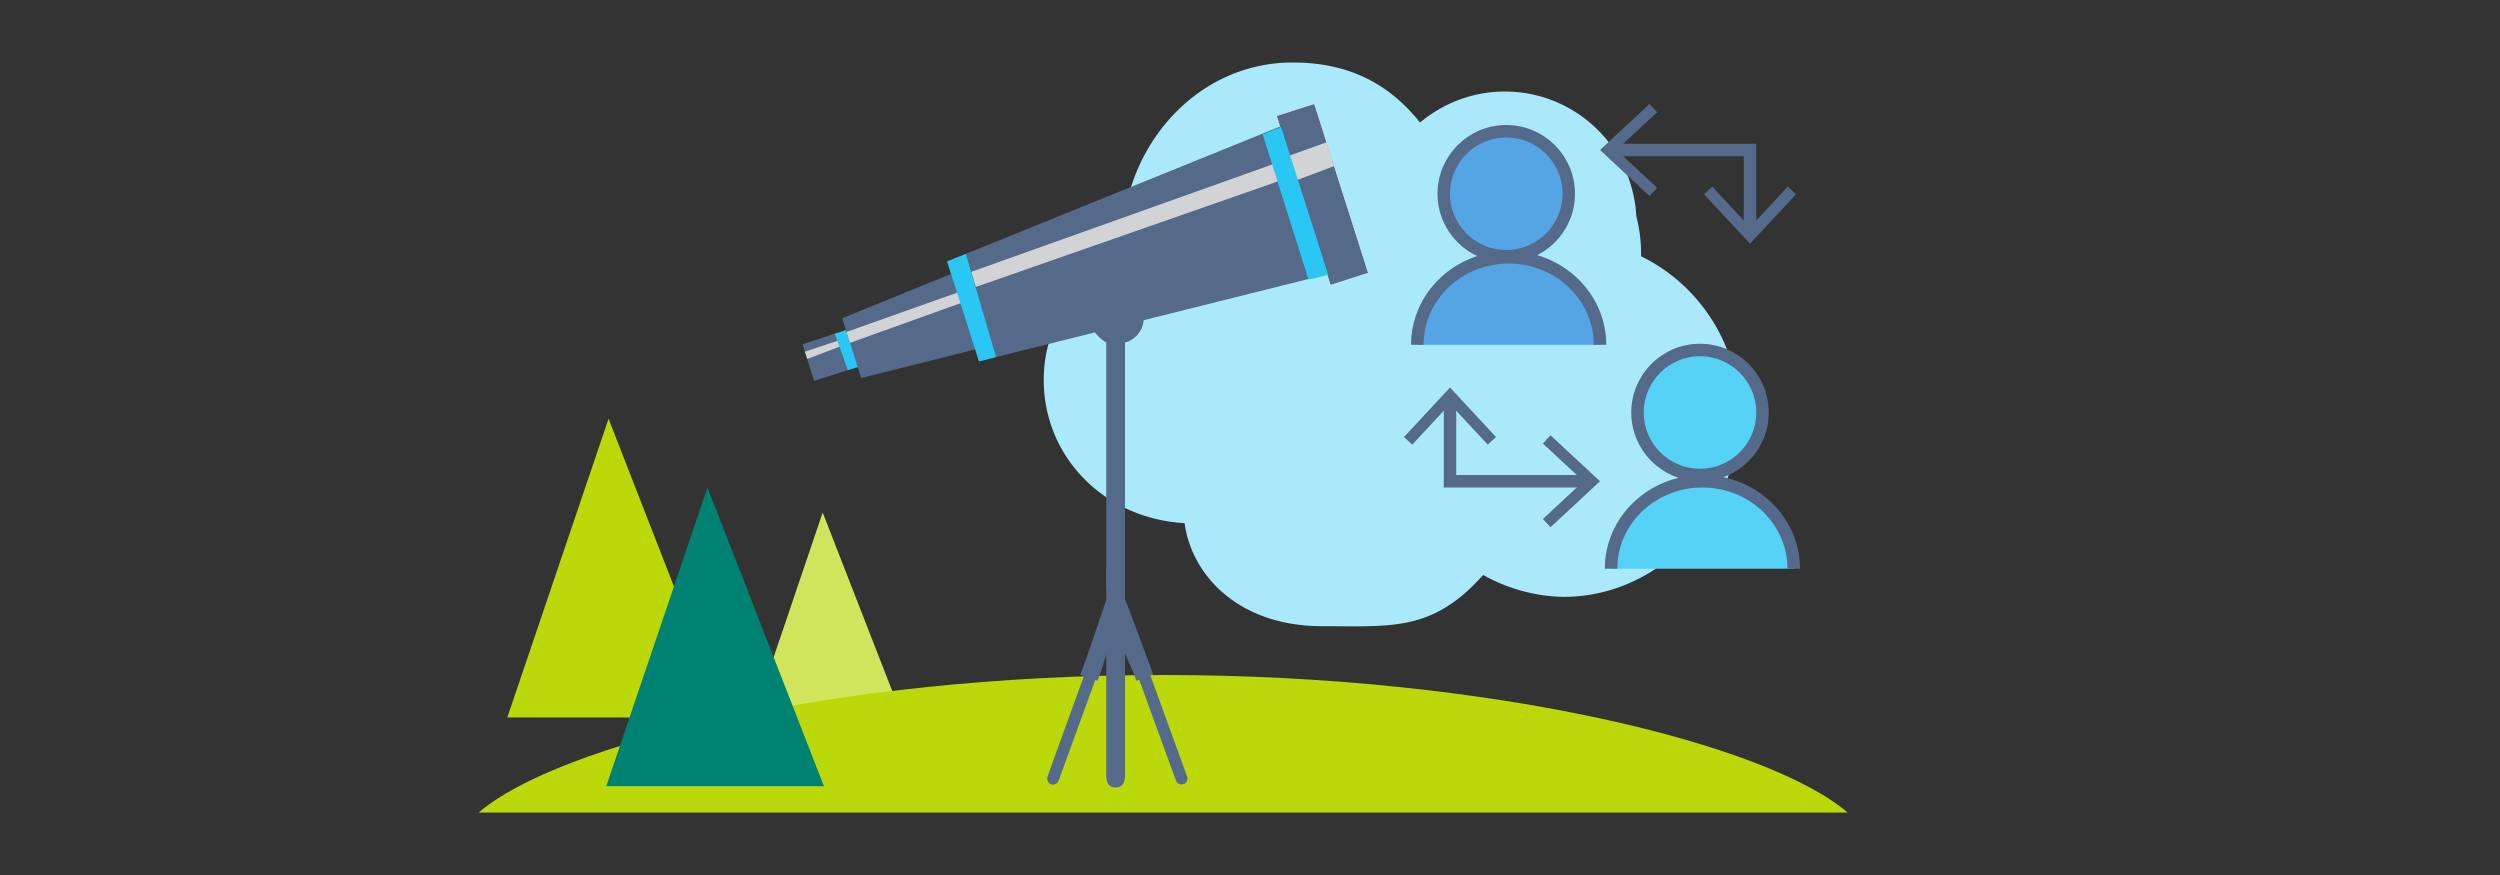 <svg id="ICONS" xmlns="http://www.w3.org/2000/svg" viewBox="0 0 400 140">
  <rect x="0" y="0" width="400" height="140" fill="#333333" stroke="none"/>
  <defs>
    <style>
      .cls-1 {
        fill: #bad80a;
      }

      .cls-2 {
        fill: #d1e55c;
      }

      .cls-3 {
        fill: #556a8a;
      }

      .cls-4 {
        fill: #d1d3d4;
      }

      .cls-5 {
        fill: #2bc7f4;
      }

      .cls-6 {
        fill: #aae9fb;
      }

      .cls-7, .cls-9 {
        fill: none;
        stroke-linecap: round;
      }

      .cls-7 {
        stroke: #fff;
        stroke-linejoin: round;
        stroke-width: 0.06px;
      }

      .cls-8 {
        fill: #414042;
      }

      .cls-11, .cls-12, .cls-9 {
        stroke: #556a8a;
        stroke-miterlimit: 10;
        stroke-width: 2px;
      }

      .cls-10 {
        fill: #008272;
      }

      .cls-11 {
        fill: #55a5e4;
      }

      .cls-12 {
        fill: #55d2f6;
      }
    </style>
  </defs>
  <title>bcs-partner-advanced-management-fid-oartner-1</title>
  <polygon class="cls-1" points="81.17 114.79 97.37 67 116 114.79 81.17 114.79"/>
  <polygon class="cls-2" points="121 113.36 131.63 82 143.85 113.36 121 113.36"/>
  <path class="cls-1" d="M295.6,130c-12.66-10.93-56.88-22-109.5-22S89.26,119.07,76.6,130Z"/>
  <g>
    <polygon class="cls-3" points="140.72 57.6 137.38 58.66 137.38 58.67 134.63 59.54 130.25 60.94 128.41 55.09 132.54 53.73 135.59 52.72 138.78 51.66 140.72 57.6"/>
    <polygon class="cls-4" points="134.75 54.64 134.75 55.31 129.16 57.43 128.78 56.27 134.56 54.34 134.75 54.64"/>
    <polygon class="cls-5" points="138.41 58.34 138.4 58.35 135.66 59.22 133.57 53.41 136.61 52.4 138.41 58.34"/>
    <polygon class="cls-3" points="168.53 52.77 137.78 60.48 136 54.86 135.45 53.11 134.75 50.92 164.13 38.95 168.53 52.77"/>
    <path class="cls-6" d="M262.57,41v-.58a23.41,23.41,0,0,0-.76-5.81,21.05,21.05,0,0,0-34.6-15C222.09,13.2,215.57,10,206.82,10c-15.41,0-27,13.44-27.29,28.59,0,1,.26,1.83.26,2.87C171.7,45.38,167,52.17,167,60.79c0,12.32,9.69,22.19,22.53,22.91,1.18,8.55,8.85,16.49,22,16.49,11.08,0,17.69.9,25.77-8.2a27.23,27.23,0,0,0,12.88,3.51c15.53,0,28.11-13.76,28.11-29.28A28.11,28.11,0,0,0,262.57,41Z"/>
    <polygon class="cls-3" points="212.41 43.87 212.4 43.87 209.27 44.66 159.66 57.06 159.37 57.13 156.64 57.82 151.54 41.83 154.53 40.62 154.55 40.61 201.93 21.41 204.87 20.22 204.89 20.21 212.41 43.87"/>
    <polygon class="cls-4" points="155.03 48.02 136 54.86 135.45 53.11 154.48 46.35 155.03 48.02"/>
    <polygon class="cls-3" points="218.93 43.68 212.87 45.63 204.24 18.53 210.3 16.59 218.93 43.68 218.93 43.68"/>
    <polygon class="cls-7" points="218.93 43.68 212.87 45.63 204.24 18.53 210.3 16.59 218.93 43.68 218.93 43.68"/>
    <polygon class="cls-4" points="204.66 25.92 155.41 43.49 155.59 44.14 156.14 45.91 205.85 28.54 204.66 25.92"/>
    <polygon class="cls-4" points="213.47 26.57 207.5 28.82 206.18 29.32 204.88 25.42 206.26 24.92 212.25 22.76 213.47 26.57"/>
  </g>
  <polygon class="cls-5" points="159.37 57.13 156.64 57.82 151.54 41.83 154.53 40.62 159.37 57.13"/>
  <polygon class="cls-5" points="212.5 43.96 209.37 44.75 202.03 21.5 204.97 20.31 212.5 43.96"/>
  <g>
    <path class="cls-8" d="M175.58,118.7v0S175.61,118.73,175.58,118.7Z"/>
    <path class="cls-3" d="M177,54.81v39h3v-39a4.08,4.08,0,0,0,3-4.08,4.33,4.33,0,0,0-4.35-4.45,4.45,4.45,0,0,0-4.43,4.45C174.27,52.59,176,54.26,177,54.81Z"/>
    <path class="cls-3" d="M189.94,124.25l-5.87-16.15c.55-.19.44-.19.44-.19-4.41-12-4.51-12-4.51-12V91h-3v4.95c-4,12-4.18,12-4.18,12a3.87,3.87,0,0,0,.62.19c-5.87,16.15-5.84,16.15-5.84,16.15a1,1,0,0,0,.57,1.21,1,1,0,0,0,1.2-.56c5.87-16.15,5.88-16.15,5.88-16.15a1.37,1.37,0,0,1,.33.16,38.14,38.14,0,0,0,1.42-4.29V124c0,.46,0,2,1.5,2s1.5-1.54,1.5-2V110h0v-5.42c2,4.36,1.76,4.36,1.76,4.36a2.93,2.93,0,0,1,.51-.19c5.87,16.15,5.9,16.15,5.9,16.15a.94.94,0,0,0,1.77-.65Z"/>
  </g>
  <g>
    <polyline class="cls-9" points="232 63.95 232 77 254.05 77"/>
    <polygon class="cls-3" points="224.64 69.92 225.96 71.14 232 64.64 238.04 71.14 239.36 69.92 232 62 224.64 69.92"/>
    <polygon class="cls-3" points="248.08 84.36 246.86 83.04 253.36 77 246.86 70.96 248.08 69.64 256 77 248.08 84.36"/>
  </g>
  <g>
    <polyline class="cls-9" points="280 37.05 280 24 257.95 24"/>
    <polygon class="cls-3" points="287.36 31.08 286.04 29.86 280 36.36 273.96 29.86 272.64 31.08 280 39 287.36 31.08"/>
    <polygon class="cls-3" points="263.92 16.64 265.14 17.96 258.64 24 265.14 30.04 263.92 31.36 256 24 263.92 16.64"/>
  </g>
  <polygon class="cls-10" points="97 125.79 113.2 78 131.83 125.79 97 125.79"/>
  <g>
    <circle class="cls-11" cx="241" cy="31" r="10"/>
    <path class="cls-11" d="M226.77,55.17c0-7.73,6.54-14,14.61-14S256,47.44,256,55.17"/>
  </g>
  <g>
    <circle class="cls-12" cx="272" cy="66" r="10"/>
    <path class="cls-12" d="M257.77,91c0-7.73,6.54-14,14.61-14S287,83.27,287,91"/>
  </g>
</svg>
